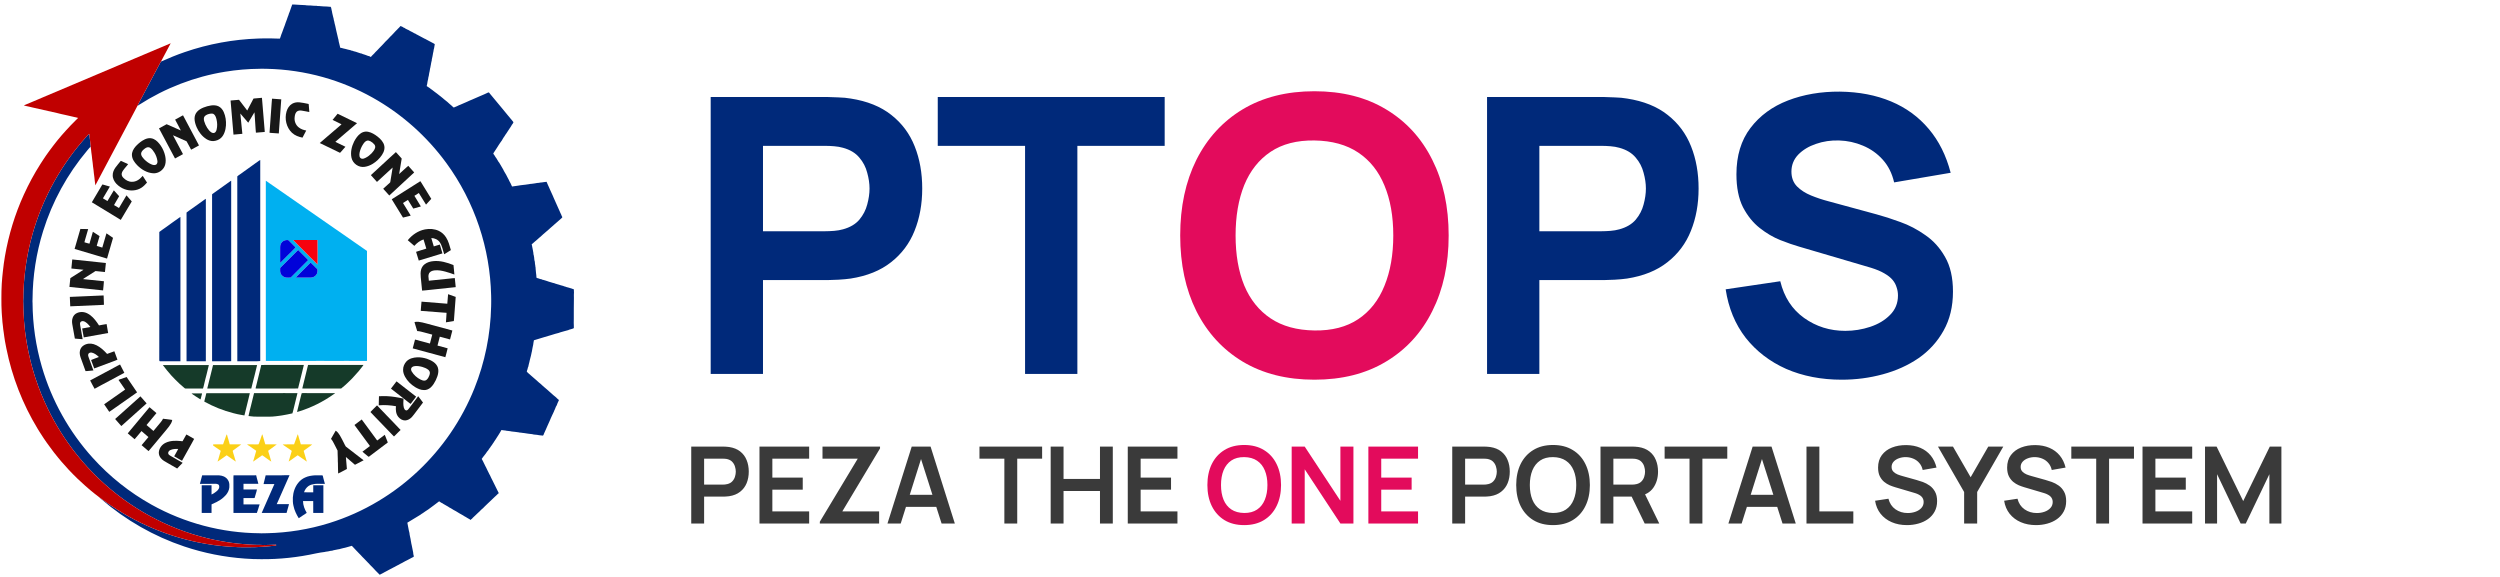 <svg width="234" height="54" viewBox="0 0 234 54" fill="none" xmlns="http://www.w3.org/2000/svg">
<g clip-path="url(#clip0_384_3365)">
<g clip-path="url(#clip1_384_3365)">
<path d="M27.346 0.424C27.455 0.41 27.565 0.433 27.675 0.433C27.977 0.444 28.279 0.479 28.582 0.481C28.607 0.485 28.631 0.497 28.658 0.497C28.792 0.498 28.925 0.522 29.06 0.513C29.252 0.538 29.446 0.544 29.639 0.545C29.692 0.556 29.744 0.575 29.799 0.566C29.823 0.567 29.856 0.546 29.871 0.576C29.884 0.568 29.896 0.56 29.91 0.552C29.927 0.588 29.968 0.575 30 0.577C30.089 0.572 30.175 0.603 30.265 0.598C30.472 0.589 30.677 0.625 30.884 0.636C30.902 0.635 30.92 0.633 30.939 0.63C31.028 0.716 31.005 0.858 31.045 0.968C31.077 1.044 31.076 1.127 31.093 1.207C31.112 1.312 31.151 1.412 31.167 1.518C31.179 1.598 31.207 1.674 31.227 1.751C31.236 1.838 31.253 1.923 31.283 2.005C31.311 2.142 31.334 2.281 31.378 2.413C31.449 2.734 31.51 3.056 31.594 3.374C31.624 3.452 31.62 3.539 31.651 3.617C31.674 3.685 31.692 3.756 31.695 3.829C31.7 3.905 31.732 3.975 31.747 4.05C31.776 4.19 31.812 4.328 31.846 4.467C31.95 4.488 32.055 4.504 32.156 4.54C32.219 4.562 32.287 4.561 32.35 4.584C32.495 4.632 32.646 4.66 32.795 4.694C32.855 4.731 32.922 4.748 32.991 4.752C33.126 4.819 33.281 4.824 33.419 4.885C33.57 4.927 33.712 4.999 33.869 5.017C33.956 5.083 34.073 5.08 34.17 5.128C34.235 5.164 34.313 5.165 34.376 5.206C34.438 5.233 34.503 5.254 34.571 5.254C34.602 5.307 34.667 5.309 34.718 5.329C34.832 5.168 35.001 5.059 35.119 4.899C35.16 4.841 35.225 4.806 35.269 4.75C35.338 4.665 35.427 4.599 35.494 4.512C35.564 4.426 35.654 4.361 35.724 4.277C35.832 4.151 35.962 4.044 36.062 3.911C36.115 3.864 36.168 3.817 36.214 3.763C36.29 3.678 36.382 3.607 36.451 3.516C36.496 3.448 36.567 3.404 36.622 3.344C36.754 3.201 36.896 3.068 37.021 2.919C37.086 2.856 37.155 2.797 37.213 2.728C37.24 2.697 37.26 2.66 37.298 2.642C37.351 2.577 37.42 2.526 37.469 2.456C37.493 2.42 37.534 2.456 37.563 2.466C37.632 2.504 37.718 2.517 37.77 2.583C37.812 2.6 37.863 2.602 37.898 2.636C37.952 2.695 38.036 2.707 38.1 2.753C38.147 2.792 38.22 2.783 38.256 2.835L38.266 2.817C38.322 2.885 38.411 2.908 38.484 2.952C38.544 2.987 38.613 3.005 38.669 3.048C38.738 3.097 38.815 3.132 38.896 3.159C38.933 3.192 38.975 3.219 39.023 3.236C39.264 3.362 39.501 3.494 39.742 3.62C39.824 3.637 39.881 3.705 39.96 3.73C40.157 3.838 40.356 3.949 40.56 4.049C40.603 4.08 40.663 4.092 40.695 4.138C40.651 4.3 40.66 4.474 40.597 4.631C40.582 4.751 40.564 4.871 40.531 4.987C40.527 5.103 40.482 5.211 40.471 5.326C40.44 5.41 40.44 5.5 40.416 5.585C40.409 5.616 40.396 5.651 40.415 5.682C40.398 5.729 40.373 5.774 40.371 5.825C40.363 5.91 40.329 5.991 40.327 6.077C40.326 6.142 40.284 6.2 40.291 6.265C40.294 6.306 40.267 6.341 40.262 6.381C40.247 6.491 40.227 6.6 40.206 6.709C40.173 6.782 40.18 6.864 40.158 6.94C40.133 7.024 40.149 7.117 40.104 7.193C40.079 7.33 40.069 7.469 40.025 7.601C40.02 7.689 39.988 7.772 39.984 7.859C39.983 7.928 39.94 7.987 39.937 8.056C40.061 8.127 40.17 8.22 40.292 8.291C40.293 8.297 40.295 8.31 40.295 8.317C40.354 8.338 40.399 8.384 40.452 8.416C40.537 8.486 40.631 8.544 40.713 8.618C40.847 8.708 40.971 8.812 41.097 8.912C41.201 8.982 41.291 9.069 41.39 9.144C41.448 9.179 41.489 9.232 41.541 9.274C41.658 9.356 41.762 9.455 41.876 9.542C41.999 9.669 42.141 9.774 42.272 9.891C42.344 9.941 42.393 10.031 42.476 10.064C42.576 10.035 42.664 9.975 42.764 9.944C42.864 9.913 42.946 9.839 43.049 9.817C43.212 9.753 43.369 9.672 43.531 9.607C43.595 9.589 43.651 9.552 43.714 9.528C43.8 9.477 43.898 9.454 43.985 9.404C44.113 9.365 44.228 9.294 44.353 9.248C44.68 9.117 44.993 8.957 45.321 8.83C45.446 8.77 45.575 8.719 45.698 8.656C45.773 8.629 45.813 8.711 45.851 8.761C46.244 9.227 46.624 9.703 47.019 10.168C47.179 10.376 47.359 10.568 47.52 10.777C47.68 10.966 47.832 11.162 47.994 11.349C48.018 11.384 48.053 11.417 48.057 11.461C48.028 11.513 47.995 11.562 47.969 11.616C47.907 11.66 47.89 11.737 47.849 11.797C47.677 12.044 47.514 12.298 47.353 12.552C47.278 12.624 47.255 12.732 47.181 12.803C47.115 12.918 47.031 13.02 46.977 13.142C46.87 13.272 46.788 13.422 46.688 13.558C46.61 13.715 46.49 13.846 46.406 14C46.365 14.095 46.281 14.16 46.238 14.254C46.218 14.297 46.18 14.333 46.17 14.38C46.196 14.441 46.249 14.484 46.283 14.54C46.315 14.59 46.339 14.644 46.373 14.693C46.486 14.822 46.553 14.983 46.647 15.125C46.713 15.182 46.743 15.268 46.793 15.339C46.896 15.518 47.003 15.694 47.106 15.874C47.175 16.049 47.293 16.197 47.379 16.363C47.419 16.472 47.494 16.563 47.537 16.671C47.568 16.758 47.638 16.825 47.659 16.917C47.717 17.004 47.749 17.104 47.807 17.192C47.84 17.283 47.89 17.366 47.926 17.457C48.07 17.434 48.215 17.416 48.36 17.396C48.472 17.368 48.59 17.375 48.703 17.342C48.866 17.332 49.026 17.293 49.19 17.286C49.273 17.285 49.35 17.247 49.433 17.251C49.542 17.248 49.646 17.198 49.756 17.206C49.935 17.175 50.119 17.169 50.296 17.123C50.39 17.119 50.486 17.12 50.576 17.086C50.675 17.08 50.776 17.075 50.874 17.051C50.969 17.037 51.064 17.034 51.159 17.017C51.204 17.115 51.244 17.214 51.287 17.313C51.363 17.446 51.403 17.596 51.474 17.733C51.564 17.934 51.65 18.137 51.748 18.335C51.776 18.447 51.851 18.54 51.884 18.651C51.92 18.759 51.989 18.852 52.022 18.962C52.151 19.232 52.263 19.51 52.389 19.781C52.439 19.879 52.467 19.987 52.526 20.08C52.553 20.163 52.587 20.244 52.633 20.319C52.626 20.395 52.539 20.422 52.499 20.478C52.285 20.666 52.068 20.851 51.855 21.04C51.76 21.113 51.685 21.207 51.587 21.276C51.508 21.329 51.453 21.409 51.377 21.466C51.243 21.573 51.119 21.693 50.987 21.802C50.902 21.886 50.8 21.949 50.72 22.039C50.641 22.122 50.549 22.193 50.459 22.264C50.41 22.3 50.377 22.355 50.325 22.388C50.13 22.541 49.954 22.716 49.763 22.874C49.82 23.022 49.815 23.186 49.863 23.336C49.876 23.48 49.93 23.619 49.929 23.765C49.924 23.831 49.975 23.885 49.971 23.95C49.966 23.996 49.99 24.038 49.993 24.082C50.011 24.219 50.007 24.361 50.058 24.491C50.063 24.625 50.082 24.759 50.107 24.891C50.1 24.942 50.115 24.991 50.14 25.036C50.132 25.038 50.116 25.042 50.108 25.044C50.154 25.062 50.122 25.119 50.134 25.156C50.154 25.285 50.157 25.415 50.171 25.544C50.174 25.632 50.202 25.716 50.202 25.805C50.21 25.874 50.199 25.948 50.229 26.014C50.322 26.042 50.421 26.05 50.507 26.098C50.579 26.142 50.677 26.107 50.738 26.171C50.787 26.201 50.85 26.183 50.9 26.211C50.952 26.242 51.014 26.234 51.067 26.262C51.164 26.302 51.269 26.319 51.366 26.363C51.541 26.398 51.704 26.482 51.883 26.507C51.969 26.56 52.074 26.563 52.166 26.604C52.275 26.616 52.369 26.678 52.476 26.698C52.559 26.724 52.644 26.745 52.729 26.766C52.802 26.82 52.902 26.806 52.979 26.856C53.148 26.897 53.313 26.959 53.481 26.998C53.547 27.034 53.622 27.046 53.693 27.069C53.725 27.105 53.726 27.157 53.715 27.203C53.731 27.317 53.723 27.432 53.715 27.547C53.728 27.657 53.701 27.768 53.718 27.878C53.696 28.537 53.718 29.197 53.707 29.856C53.708 29.977 53.713 30.098 53.702 30.219C53.715 30.381 53.707 30.544 53.713 30.706C53.652 30.763 53.563 30.766 53.489 30.798C53.391 30.838 53.279 30.84 53.189 30.9C52.951 30.948 52.723 31.041 52.486 31.094C52.426 31.104 52.374 31.136 52.317 31.155C52.085 31.203 51.861 31.283 51.634 31.35C51.399 31.424 51.161 31.486 50.926 31.56C50.773 31.616 50.615 31.651 50.461 31.701C50.305 31.759 50.141 31.79 49.985 31.846C49.964 31.864 49.966 31.895 49.961 31.921C49.949 32.042 49.906 32.159 49.904 32.281C49.892 32.345 49.869 32.406 49.862 32.471C49.848 32.615 49.794 32.753 49.784 32.898C49.779 32.981 49.73 33.052 49.731 33.135C49.724 33.256 49.665 33.364 49.647 33.483C49.635 33.566 49.607 33.645 49.585 33.726C49.575 33.846 49.524 33.956 49.502 34.073C49.487 34.158 49.458 34.241 49.446 34.327C49.381 34.42 49.4 34.542 49.343 34.639C49.327 34.684 49.322 34.734 49.306 34.78C49.352 34.858 49.432 34.903 49.492 34.968C49.621 35.095 49.771 35.196 49.9 35.323C50.084 35.489 50.28 35.641 50.458 35.815C50.68 35.979 50.861 36.192 51.083 36.356C51.241 36.499 51.4 36.641 51.563 36.779C51.643 36.831 51.697 36.913 51.774 36.97C51.866 37.038 51.948 37.12 52.04 37.188C52.12 37.28 52.215 37.357 52.309 37.434C52.318 37.464 52.303 37.492 52.287 37.517C52.237 37.591 52.223 37.681 52.177 37.757C52.135 37.822 52.144 37.91 52.091 37.969C51.995 38.097 51.979 38.263 51.894 38.396C51.875 38.477 51.83 38.546 51.798 38.622C51.707 38.791 51.643 38.974 51.555 39.145C51.499 39.245 51.48 39.361 51.421 39.46C51.33 39.693 51.203 39.909 51.117 40.143C51.042 40.281 51.001 40.435 50.924 40.572C50.892 40.639 50.883 40.73 50.817 40.773C50.722 40.77 50.629 40.747 50.534 40.744C50.448 40.747 50.368 40.709 50.282 40.703C50.175 40.687 50.068 40.674 49.96 40.672C49.856 40.642 49.749 40.622 49.641 40.617C49.539 40.618 49.441 40.582 49.339 40.578C49.251 40.578 49.169 40.539 49.081 40.538C48.97 40.534 48.863 40.507 48.753 40.496C48.683 40.494 48.613 40.491 48.547 40.468C48.407 40.434 48.261 40.441 48.12 40.411C48.047 40.393 47.971 40.409 47.898 40.388C47.807 40.361 47.712 40.358 47.62 40.343C47.537 40.35 47.461 40.309 47.379 40.315C47.293 40.278 47.199 40.3 47.112 40.274C47.052 40.259 46.992 40.254 46.931 40.251C46.893 40.339 46.832 40.413 46.79 40.499C46.734 40.573 46.699 40.66 46.644 40.736C46.587 40.809 46.547 40.894 46.492 40.969C46.428 41.054 46.392 41.158 46.319 41.236C46.263 41.294 46.244 41.375 46.191 41.435C46.139 41.51 46.081 41.581 46.04 41.663C45.983 41.722 45.936 41.789 45.897 41.862C45.821 41.956 45.75 42.055 45.689 42.16C45.564 42.28 45.493 42.444 45.376 42.57C45.283 42.702 45.167 42.816 45.087 42.955C45.149 43.028 45.166 43.126 45.223 43.202C45.256 43.303 45.324 43.387 45.362 43.487C45.412 43.574 45.437 43.672 45.498 43.753C45.573 43.935 45.671 44.104 45.755 44.282C45.774 44.349 45.818 44.405 45.853 44.466C45.925 44.648 46.025 44.819 46.11 44.996C46.288 45.374 46.486 45.741 46.665 46.118C46.673 46.133 46.683 46.148 46.693 46.163C46.628 46.183 46.595 46.245 46.544 46.284C46.463 46.352 46.4 46.438 46.314 46.5C46.156 46.65 46 46.803 45.841 46.952C45.733 47.066 45.607 47.161 45.5 47.276C45.408 47.378 45.296 47.46 45.209 47.567C45.127 47.625 45.06 47.7 44.985 47.766C44.928 47.817 44.889 47.887 44.823 47.927C44.721 47.998 44.654 48.108 44.553 48.181C44.486 48.234 44.438 48.308 44.367 48.357C44.298 48.422 44.226 48.484 44.169 48.561C44.116 48.587 44.073 48.628 44.037 48.673C43.989 48.596 43.893 48.584 43.826 48.529C43.743 48.494 43.677 48.432 43.597 48.391C43.513 48.342 43.421 48.305 43.347 48.242C43.112 48.131 42.901 47.978 42.675 47.849C42.533 47.77 42.383 47.701 42.251 47.603C42.172 47.575 42.114 47.508 42.032 47.485C41.99 47.437 41.928 47.417 41.877 47.383C41.75 47.306 41.622 47.231 41.492 47.162C41.457 47.151 41.435 47.125 41.41 47.102C41.293 47.07 41.205 46.982 41.102 46.923C40.936 47.041 40.781 47.173 40.615 47.292C40.445 47.431 40.256 47.546 40.085 47.684C39.984 47.734 39.905 47.819 39.804 47.868C39.722 47.909 39.664 47.985 39.581 48.025C39.494 48.068 39.419 48.131 39.34 48.187C38.939 48.431 38.54 48.678 38.137 48.917L38.129 48.934C38.173 49.169 38.225 49.402 38.264 49.638C38.277 49.723 38.309 49.803 38.325 49.887C38.336 50.089 38.4 50.281 38.434 50.478C38.435 50.551 38.46 50.62 38.469 50.692C38.493 50.812 38.504 50.937 38.541 51.055C38.578 51.273 38.623 51.49 38.671 51.706C38.669 51.818 38.7 51.927 38.727 52.035C38.739 52.077 38.727 52.127 38.681 52.139C38.585 52.168 38.509 52.238 38.417 52.275C38.343 52.306 38.277 52.353 38.204 52.387C38.114 52.42 38.042 52.488 37.95 52.515C37.847 52.582 37.731 52.624 37.63 52.694C37.572 52.733 37.499 52.743 37.443 52.787C37.369 52.839 37.287 52.875 37.207 52.914C37.122 52.977 37.017 52.996 36.934 53.063C36.84 53.096 36.761 53.158 36.671 53.2C36.568 53.242 36.479 53.308 36.377 53.35C36.3 53.406 36.209 53.434 36.13 53.485C36.035 53.547 35.925 53.58 35.833 53.647C35.73 53.685 35.643 53.757 35.541 53.797C35.404 53.672 35.285 53.527 35.147 53.403C35.056 53.28 34.932 53.189 34.838 53.071C34.751 53.002 34.687 52.912 34.606 52.838C34.573 52.778 34.515 52.741 34.47 52.692C34.322 52.545 34.183 52.39 34.036 52.241C33.978 52.171 33.898 52.124 33.848 52.048C33.799 51.97 33.715 51.925 33.661 51.852C33.599 51.774 33.513 51.718 33.454 51.637C33.401 51.561 33.314 51.52 33.265 51.44C33.158 51.319 33.037 51.212 32.933 51.088C32.747 51.159 32.547 51.181 32.361 51.25C32.295 51.284 32.218 51.272 32.149 51.298C32.019 51.341 31.882 51.355 31.753 51.402C31.686 51.418 31.615 51.416 31.548 51.438C31.404 51.481 31.248 51.48 31.108 51.54C31.046 51.567 30.976 51.541 30.913 51.565C30.817 51.579 30.726 51.621 30.629 51.623C30.55 51.63 30.471 51.64 30.395 51.663C30.125 51.706 29.853 51.731 29.587 51.796C27.891 52.168 26.155 52.358 24.42 52.339C23.923 52.344 23.426 52.318 22.93 52.284C21 52.149 19.086 51.768 17.249 51.152C14.411 50.202 11.76 48.687 9.486 46.722C9.42 46.66 9.341 46.611 9.284 46.54C9.494 46.676 9.685 46.839 9.892 46.979C12.67 48.964 15.887 50.32 19.24 50.896C20.245 51.073 21.262 51.175 22.28 51.214C22.58 51.234 22.88 51.221 23.18 51.225C23.648 51.231 24.115 51.212 24.581 51.178C25.004 51.155 25.425 51.112 25.846 51.062C25.845 51.034 25.845 51.007 25.844 50.981C25.484 51.012 25.121 50.99 24.761 51.016C24.634 51.023 24.507 51.004 24.38 51.002C23.658 51.008 22.937 50.95 22.219 50.879C21.282 50.768 20.349 50.611 19.431 50.387C17.552 49.931 15.73 49.229 14.029 48.299C12.271 47.341 10.641 46.142 9.193 44.751C8.989 44.539 8.765 44.347 8.571 44.124C8.039 43.581 7.541 43.003 7.07 42.405C6.071 41.136 5.207 39.758 4.497 38.303C3.556 36.38 2.89 34.319 2.523 32.205C2.446 31.796 2.398 31.383 2.339 30.972C2.275 30.379 2.22 29.784 2.2 29.188C2.2 29.019 2.177 28.85 2.185 28.681C2.195 28.472 2.157 28.263 2.175 28.054C2.189 27.926 2.185 27.797 2.185 27.668C2.179 27.513 2.202 27.358 2.201 27.202C2.344 23.628 3.339 20.091 5.084 16.979C5.941 15.439 6.982 14.006 8.165 12.706C8.224 12.644 8.277 12.571 8.355 12.53C8.407 12.998 8.472 13.465 8.515 13.934C8.499 13.865 8.493 13.795 8.48 13.726C8.365 13.842 8.261 13.969 8.157 14.095C6.306 16.294 4.894 18.87 4.037 21.626C3.393 23.688 3.059 25.849 3.046 28.012C3.036 28.127 3.037 28.243 3.047 28.358C3.058 30.378 3.355 32.396 3.919 34.334C4.835 37.489 6.478 40.423 8.673 42.847C10.258 44.605 12.132 46.095 14.193 47.242C17.269 48.957 20.77 49.885 24.281 49.911C24.527 49.934 24.773 49.9 25.02 49.908C26.979 49.863 28.932 49.546 30.805 48.964C32.419 48.462 33.975 47.769 35.426 46.895C38.082 45.307 40.391 43.13 42.151 40.564C43.052 39.248 43.813 37.833 44.406 36.348C45.383 33.917 45.913 31.304 45.97 28.681C45.971 28.58 45.966 28.479 45.975 28.378C45.994 28.135 45.962 27.892 45.97 27.648C45.919 25.459 45.543 23.277 44.847 21.203C44.139 19.079 43.1 17.07 41.784 15.268C39.952 12.755 37.58 10.648 34.879 9.137C33.413 8.316 31.851 7.671 30.236 7.218C28.525 6.741 26.754 6.478 24.98 6.441C24.76 6.452 24.54 6.416 24.321 6.439C23.231 6.444 22.142 6.539 21.066 6.715C18.215 7.177 15.461 8.24 13.024 9.808C12.967 9.843 12.909 9.878 12.857 9.922C12.975 9.663 13.124 9.419 13.251 9.165C13.642 8.422 14.045 7.685 14.431 6.939C14.583 6.666 14.724 6.386 14.874 6.111C14.947 5.977 15.01 5.836 15.095 5.708C15.091 5.722 15.082 5.748 15.078 5.762C15.805 5.435 16.542 5.13 17.296 4.874C19.512 4.11 21.841 3.685 24.18 3.606C24.473 3.591 24.767 3.597 25.06 3.596C25.293 3.599 25.527 3.588 25.76 3.606C25.907 3.599 26.053 3.627 26.2 3.612C26.228 3.509 26.285 3.414 26.305 3.308C26.321 3.225 26.369 3.154 26.394 3.075C26.437 2.928 26.507 2.792 26.55 2.645C26.589 2.544 26.622 2.441 26.665 2.342C26.69 2.209 26.762 2.093 26.799 1.964C26.857 1.835 26.885 1.695 26.94 1.565C26.973 1.466 27.027 1.375 27.043 1.272C27.046 1.227 27.081 1.194 27.095 1.152C27.159 0.972 27.223 0.791 27.284 0.609C27.305 0.547 27.336 0.489 27.346 0.424Z" fill="#00297A"/>
<path d="M23.908 15.281C24.066 15.191 24.195 15.055 24.359 14.976C24.361 21.248 24.36 27.52 24.359 33.791C24.245 33.785 24.134 33.824 24.02 33.816C23.417 33.813 22.815 33.819 22.213 33.813C22.207 31.704 22.212 29.595 22.21 27.486C22.211 23.827 22.209 20.168 22.211 16.508C22.286 16.434 22.381 16.373 22.47 16.314C22.946 15.965 23.433 15.631 23.908 15.281Z" fill="#00297A"/>
<path d="M19.871 18.163C20.451 17.756 21.023 17.339 21.602 16.93C21.612 16.928 21.63 16.924 21.639 16.921C21.64 22.551 21.64 28.181 21.639 33.811C21.044 33.82 20.447 33.815 19.851 33.814C19.848 28.626 19.852 23.438 19.85 18.25C19.853 18.221 19.842 18.18 19.871 18.163Z" fill="#00297A"/>
<path d="M19.146 18.682C19.185 18.655 19.225 18.631 19.267 18.609C19.274 19.644 19.268 20.679 19.27 21.713C19.27 23.955 19.27 26.197 19.27 28.438C19.268 30.23 19.273 32.022 19.267 33.813C18.665 33.818 18.062 33.816 17.46 33.814C17.46 29.174 17.46 24.533 17.46 19.893C17.524 19.841 17.589 19.791 17.658 19.745C17.763 19.679 17.854 19.593 17.962 19.53C18.353 19.243 18.753 18.968 19.146 18.682Z" fill="#00297A"/>
<path d="M16.789 20.365C16.818 20.341 16.851 20.322 16.887 20.309C16.894 21.297 16.888 22.285 16.89 23.273C16.889 26.787 16.892 30.3 16.889 33.814C16.245 33.817 15.602 33.815 14.959 33.816C14.94 33.791 14.92 33.769 14.907 33.742C14.914 32.65 14.908 31.556 14.91 30.464C14.911 27.547 14.909 24.629 14.911 21.712C14.996 21.648 15.083 21.584 15.169 21.521C15.27 21.463 15.353 21.379 15.454 21.321C15.677 21.156 15.908 20.999 16.13 20.833C16.213 20.784 16.289 20.724 16.364 20.666C16.424 20.624 16.49 20.591 16.544 20.543C16.62 20.476 16.711 20.43 16.789 20.365Z" fill="#00297A"/>
<path d="M21.859 44.488C22.473 44.492 23.086 44.489 23.7 44.49C23.792 44.489 23.885 44.495 23.977 44.482C24.009 44.657 24.065 44.826 24.109 44.998C24.125 45.094 24.17 45.183 24.18 45.281C23.717 45.28 23.254 45.279 22.791 45.281C22.789 45.46 22.789 45.638 22.792 45.817C23.211 45.817 23.631 45.816 24.051 45.817C24.033 45.968 23.971 46.109 23.934 46.256C23.907 46.367 23.863 46.472 23.84 46.584C23.839 46.618 23.802 46.616 23.778 46.617C23.449 46.617 23.12 46.615 22.791 46.618C22.789 46.817 22.789 47.016 22.792 47.214C23.295 47.214 23.798 47.214 24.301 47.214C24.264 47.348 24.208 47.476 24.176 47.612C24.124 47.742 24.098 47.883 24.042 48.012C23.312 48.015 22.582 48.016 21.853 48.012C21.847 46.976 21.852 45.941 21.85 44.905C21.855 44.766 21.839 44.626 21.859 44.488Z" fill="#00297A"/>
<path d="M24.866 44.488C25.351 44.492 25.835 44.489 26.32 44.49C26.58 44.471 26.841 44.483 27.101 44.48C26.778 45.201 26.461 45.926 26.142 46.65C26.057 46.826 25.99 47.011 25.901 47.185C26.284 47.184 26.668 47.182 27.051 47.186C27.031 47.318 26.971 47.438 26.946 47.57C26.903 47.717 26.856 47.863 26.822 48.013C26.047 48.014 25.271 48.017 24.495 48.011C24.884 47.109 25.295 46.214 25.683 45.31C25.346 45.31 25.009 45.312 24.672 45.309C24.681 45.194 24.73 45.087 24.75 44.974C24.78 44.81 24.836 44.653 24.866 44.488Z" fill="#00297A"/>
<path d="M18.922 44.494C19.381 44.484 19.841 44.493 20.3 44.49C20.589 44.482 20.899 44.523 21.134 44.709C21.267 44.8 21.356 44.944 21.418 45.091C21.477 45.258 21.476 45.438 21.467 45.613C21.445 45.877 21.321 46.12 21.156 46.32C20.996 46.491 20.828 46.656 20.63 46.781C20.388 46.938 20.131 47.072 19.864 47.178C19.839 47.192 19.795 47.196 19.801 47.235C19.798 47.494 19.801 47.754 19.8 48.013C19.493 48.015 19.187 48.015 18.88 48.013C18.88 47.15 18.88 46.286 18.88 45.423C19.187 45.421 19.493 45.421 19.8 45.423C19.8 45.711 19.8 45.998 19.8 46.286C19.903 46.238 20.005 46.186 20.096 46.117C20.244 46.022 20.386 45.906 20.473 45.749C20.528 45.655 20.535 45.536 20.502 45.433C20.484 45.371 20.427 45.335 20.37 45.317C20.298 45.283 20.217 45.285 20.14 45.28C19.664 45.3 19.187 45.286 18.711 45.29C18.783 45.025 18.851 44.759 18.922 44.494Z" fill="#00297A"/>
<path d="M28.554 44.696C28.843 44.556 29.165 44.513 29.48 44.49C29.713 44.492 29.947 44.487 30.18 44.492C30.239 44.56 30.235 44.66 30.262 44.743C30.316 44.924 30.361 45.108 30.41 45.29C30.267 45.288 30.122 45.294 29.979 45.287C29.826 45.267 29.672 45.292 29.52 45.291C29.298 45.322 29.067 45.358 28.878 45.49C28.677 45.631 28.531 45.845 28.456 46.079C28.744 46.081 29.032 46.079 29.32 46.08C29.32 45.861 29.32 45.642 29.32 45.423C29.636 45.421 29.952 45.421 30.268 45.423C30.271 46.286 30.271 47.15 30.268 48.013C29.953 48.013 29.636 48.019 29.32 48.01C29.317 47.639 29.324 47.269 29.317 46.898C28.999 46.901 28.68 46.901 28.362 46.898C28.362 47.292 28.515 47.669 28.709 48.004C28.463 48.176 28.212 48.339 27.962 48.504C27.863 48.327 27.748 48.158 27.674 47.969C27.582 47.768 27.512 47.557 27.469 47.341C27.403 47.089 27.407 46.826 27.411 46.567C27.441 46.071 27.602 45.573 27.919 45.189C28.088 44.976 28.307 44.805 28.554 44.696Z" fill="#00297A"/>
<path d="M12.51 5.516C13.667 5.029 14.819 4.532 15.978 4.05C15.786 4.398 15.611 4.756 15.417 5.102C15.308 5.303 15.209 5.51 15.095 5.708C15.01 5.836 14.947 5.977 14.874 6.111C14.724 6.386 14.583 6.666 14.431 6.939C14.045 7.685 13.642 8.422 13.251 9.165C13.124 9.419 12.975 9.663 12.857 9.922C12.732 10.177 12.591 10.423 12.461 10.675C11.284 12.899 10.103 15.121 8.926 17.346C8.878 17.09 8.867 16.828 8.832 16.57C8.794 16.351 8.779 16.13 8.754 15.909C8.713 15.686 8.699 15.458 8.673 15.233C8.631 15.009 8.62 14.781 8.591 14.556C8.552 14.351 8.542 14.141 8.515 13.934C8.472 13.465 8.407 12.998 8.355 12.53C8.277 12.571 8.224 12.644 8.165 12.706C6.982 14.006 5.941 15.439 5.084 16.979C3.339 20.091 2.344 23.628 2.201 27.202C2.202 27.358 2.179 27.513 2.185 27.668C2.185 27.797 2.189 27.926 2.175 28.054C2.157 28.263 2.195 28.472 2.185 28.681C2.177 28.85 2.2 29.019 2.2 29.188C2.22 29.784 2.275 30.379 2.339 30.972C2.398 31.383 2.446 31.796 2.523 32.205C2.89 34.319 3.556 36.38 4.497 38.303C5.207 39.758 6.071 41.136 7.07 42.405C7.541 43.003 8.039 43.581 8.571 44.124C8.765 44.347 8.989 44.539 9.193 44.751C10.641 46.142 12.271 47.341 14.029 48.299C15.73 49.229 17.552 49.931 19.431 50.387C20.349 50.611 21.282 50.768 22.219 50.879C22.937 50.95 23.658 51.008 24.38 51.002C24.507 51.004 24.634 51.023 24.761 51.016C25.121 50.99 25.484 51.012 25.844 50.981C25.845 51.007 25.845 51.034 25.846 51.062C25.425 51.112 25.004 51.155 24.581 51.178C24.115 51.212 23.648 51.231 23.18 51.225C22.88 51.221 22.58 51.234 22.28 51.214C21.262 51.175 20.245 51.073 19.24 50.896C15.887 50.32 12.67 48.964 9.892 46.979C9.685 46.839 9.494 46.676 9.284 46.54C9.019 46.346 8.767 46.134 8.511 45.928C8.335 45.767 8.144 45.624 7.971 45.461C7.734 45.248 7.501 45.032 7.268 44.816C7.135 44.674 6.987 44.547 6.853 44.406C6.714 44.269 6.589 44.12 6.448 43.986C6.208 43.722 5.972 43.455 5.735 43.189C5.632 43.07 5.538 42.943 5.433 42.826C5.288 42.66 5.163 42.48 5.021 42.312C4.593 41.753 4.182 41.18 3.807 40.583C3.698 40.433 3.614 40.267 3.512 40.113C2.117 37.811 1.124 35.261 0.596 32.615C0.568 32.515 0.553 32.412 0.537 32.31C0.521 32.186 0.483 32.065 0.467 31.941C0.433 31.671 0.373 31.405 0.35 31.133C0.31 30.925 0.294 30.713 0.271 30.503C0.23 30.262 0.221 30.018 0.201 29.776C0.194 29.592 0.163 29.412 0.16 29.228C0.137 28.796 0.127 28.364 0.131 27.932C0.126 27.473 0.142 27.015 0.165 26.558C0.204 26.159 0.214 25.757 0.273 25.361C0.316 24.891 0.393 24.426 0.467 23.961C0.81 21.977 1.402 20.037 2.237 18.208C2.684 17.227 3.195 16.275 3.774 15.367C3.945 15.085 4.138 14.818 4.318 14.541C4.529 14.249 4.736 13.955 4.958 13.671C5.1 13.472 5.265 13.291 5.41 13.094C5.662 12.803 5.901 12.5 6.167 12.221C6.458 11.895 6.763 11.583 7.072 11.275C7.146 11.189 7.241 11.126 7.313 11.038C7.193 10.998 7.069 10.976 6.946 10.951C6.754 10.896 6.556 10.87 6.363 10.816C6.162 10.777 5.966 10.718 5.764 10.683C5.631 10.638 5.488 10.63 5.356 10.582C4.623 10.425 3.895 10.249 3.164 10.088C3.024 10.044 2.876 10.034 2.737 9.987C2.568 9.962 2.406 9.907 2.239 9.876C2.279 9.833 2.341 9.823 2.392 9.797C2.763 9.647 3.127 9.483 3.497 9.332C3.653 9.256 3.818 9.204 3.974 9.128C6.82 7.924 9.664 6.719 12.51 5.516Z" fill="#C00000"/>
<path d="M34.685 5.029C34.695 5.04 34.695 5.04 34.685 5.029V5.029Z" fill="#00B0F0"/>
<path d="M16.465 11.774C16.476 11.784 16.476 11.784 16.465 11.774V11.774Z" fill="#00B0F0"/>
<path d="M24.88 16.913C27.039 18.414 29.2 19.911 31.359 21.412C31.706 21.646 32.045 21.893 32.392 22.126C32.692 22.343 33.003 22.546 33.304 22.762C33.654 23.003 34.001 23.246 34.35 23.487C34.354 26.917 34.348 30.348 34.353 33.778C34.182 33.792 34.011 33.782 33.84 33.785C33.52 33.786 33.2 33.785 32.88 33.786C32.574 33.771 32.266 33.771 31.96 33.786C31.473 33.785 30.986 33.786 30.5 33.785C30.293 33.769 30.086 33.779 29.88 33.776C29.414 33.794 28.947 33.782 28.48 33.785C28.08 33.789 27.68 33.76 27.28 33.785C26.481 33.783 25.682 33.79 24.884 33.782C24.875 32.716 24.882 31.651 24.88 30.585C24.88 26.028 24.879 21.471 24.88 16.913ZM26.671 22.494C26.497 22.542 26.349 22.675 26.274 22.841C26.228 22.945 26.217 23.059 26.221 23.172C26.223 23.652 26.218 24.132 26.223 24.612C26.609 24.234 26.986 23.846 27.371 23.467C27.469 23.362 27.58 23.269 27.668 23.156C27.463 22.947 27.257 22.74 27.05 22.534C27.022 22.51 27 22.469 26.959 22.471C26.863 22.466 26.764 22.464 26.671 22.494ZM27.436 22.465C27.683 22.721 27.937 22.971 28.188 23.224C28.701 23.734 29.204 24.254 29.722 24.758C29.725 23.993 29.731 23.229 29.715 22.465C28.956 22.463 28.196 22.463 27.436 22.465ZM27.903 23.397C27.615 23.673 27.34 23.961 27.058 24.243C26.792 24.514 26.519 24.778 26.253 25.047C26.233 25.066 26.218 25.088 26.222 25.116C26.222 25.276 26.203 25.444 26.268 25.595C26.363 25.831 26.609 25.989 26.859 25.986C26.977 25.983 27.096 25.997 27.212 25.979C27.759 25.437 28.3 24.889 28.845 24.344C28.813 24.301 28.776 24.263 28.738 24.227C28.461 23.95 28.184 23.671 27.903 23.397ZM28.468 25.185C28.205 25.453 27.931 25.71 27.676 25.984C28.137 25.989 28.599 25.985 29.06 25.986C29.301 25.995 29.548 25.86 29.655 25.637C29.723 25.506 29.733 25.35 29.711 25.206C29.659 25.144 29.597 25.092 29.541 25.035C29.383 24.884 29.235 24.723 29.077 24.573C28.872 24.774 28.672 24.982 28.468 25.185Z" fill="#00B0F0"/>
<path d="M45.765 47.3C45.775 47.311 45.775 47.311 45.765 47.3V47.3Z" fill="#00B0F0"/>
<path d="M23.728 9.224C23.991 9.2 24.255 9.181 24.518 9.154C24.602 10.201 24.693 11.248 24.779 12.294C24.778 12.309 24.777 12.337 24.776 12.351C24.502 12.369 24.228 12.399 23.954 12.419C23.925 12.204 23.924 11.986 23.904 11.77C23.888 11.519 23.871 11.268 23.855 11.017C23.839 10.849 23.84 10.678 23.815 10.511C23.623 10.837 23.432 11.163 23.236 11.486C22.983 11.205 22.747 10.907 22.494 10.626C22.554 11.259 22.626 11.891 22.685 12.525C22.409 12.557 22.131 12.574 21.854 12.601C21.755 11.537 21.675 10.472 21.581 9.409C21.845 9.386 22.108 9.362 22.372 9.341C22.625 9.678 22.879 10.014 23.14 10.345C23.341 9.974 23.528 9.595 23.728 9.224Z" fill="#181818"/>
<path d="M25.462 9.235C25.75 9.255 26.038 9.277 26.326 9.299C26.251 10.363 26.168 11.427 26.096 12.491C25.864 12.482 25.634 12.457 25.402 12.443C25.344 12.436 25.284 12.442 25.228 12.421C25.293 11.471 25.366 10.521 25.433 9.571C25.444 9.459 25.445 9.346 25.462 9.235Z" fill="#181818"/>
<path d="M27.348 9.71C27.556 9.591 27.805 9.552 28.041 9.581C28.301 9.601 28.555 9.668 28.811 9.715C28.843 9.724 28.895 9.721 28.896 9.768C28.913 10.008 28.933 10.247 28.953 10.486C28.707 10.449 28.467 10.38 28.221 10.351C28.056 10.327 27.866 10.35 27.747 10.479C27.63 10.617 27.595 10.803 27.578 10.979C27.532 11.338 27.684 11.721 27.976 11.935C28.174 12.091 28.419 12.171 28.663 12.218C28.551 12.441 28.431 12.662 28.314 12.883C27.958 12.812 27.6 12.683 27.329 12.429C26.803 11.932 26.616 11.125 26.822 10.433C26.905 10.14 27.081 9.862 27.348 9.71Z" fill="#181818"/>
<path d="M19.766 9.869C19.997 9.839 20.241 9.849 20.455 9.951C20.679 10.058 20.843 10.264 20.942 10.489C21.115 10.881 21.177 11.319 21.149 11.745C21.131 11.96 21.096 12.175 21.02 12.376C20.949 12.575 20.843 12.767 20.687 12.91C20.491 13.094 20.224 13.189 19.96 13.206C19.73 13.21 19.504 13.137 19.311 13.013C18.904 12.752 18.598 12.35 18.404 11.906C18.295 11.652 18.212 11.38 18.209 11.1C18.208 10.867 18.288 10.63 18.447 10.459C18.606 10.277 18.821 10.16 19.04 10.067C19.274 9.975 19.516 9.902 19.766 9.869ZM19.686 10.638C19.489 10.677 19.276 10.738 19.144 10.901C19.057 11.027 19.073 11.191 19.108 11.333C19.169 11.555 19.267 11.767 19.39 11.962C19.497 12.119 19.611 12.279 19.773 12.384C19.855 12.438 19.96 12.466 20.057 12.439C20.189 12.389 20.253 12.244 20.279 12.112C20.35 11.81 20.341 11.493 20.27 11.192C20.227 11.016 20.175 10.825 20.032 10.702C19.937 10.621 19.803 10.622 19.686 10.638Z" fill="#181818"/>
<path d="M31.128 11.224C31.285 11.031 31.44 10.836 31.601 10.646C32.208 10.94 32.814 11.235 33.42 11.531C32.742 12.109 32.068 12.693 31.389 13.271C31.512 13.35 31.652 13.399 31.78 13.469C31.965 13.556 32.148 13.648 32.332 13.737C32.203 13.892 32.064 14.039 31.933 14.192C31.895 14.227 31.869 14.28 31.822 14.303C31.189 14.004 30.561 13.692 29.93 13.388C30.146 13.191 30.373 13.007 30.593 12.815C30.994 12.471 31.395 12.128 31.797 11.785C31.851 11.733 31.917 11.692 31.965 11.632C31.685 11.497 31.405 11.365 31.128 11.224Z" fill="#181818"/>
<path d="M17.041 10.837C17.07 10.82 17.1 10.807 17.132 10.796C17.626 11.736 18.129 12.672 18.625 13.612C18.384 13.746 18.143 13.88 17.899 14.007L17.883 14C17.738 13.745 17.613 13.477 17.463 13.225C17.043 13.03 16.616 12.848 16.192 12.66C16.5 13.251 16.817 13.837 17.128 14.426C16.882 14.567 16.63 14.698 16.381 14.834C15.88 13.896 15.384 12.953 14.882 12.015C15.12 11.884 15.359 11.755 15.598 11.626C16.041 11.822 16.483 12.019 16.927 12.214C16.757 11.87 16.569 11.535 16.391 11.196C16.604 11.07 16.826 10.96 17.041 10.837Z" fill="#181818"/>
<path d="M34.206 12.319C34.539 12.299 34.853 12.453 35.127 12.631C35.425 12.835 35.717 13.075 35.886 13.403C35.973 13.577 36.009 13.778 35.975 13.97C35.943 14.166 35.857 14.348 35.748 14.511C35.524 14.846 35.227 15.129 34.884 15.337C34.655 15.475 34.403 15.578 34.138 15.615C33.591 15.712 33.017 15.313 32.9 14.766C32.787 14.253 32.915 13.715 33.142 13.252C33.298 12.959 33.488 12.671 33.764 12.481C33.894 12.389 34.048 12.336 34.206 12.319ZM34.346 13.168C34.186 13.22 34.078 13.361 33.988 13.498C33.837 13.725 33.727 13.98 33.666 14.247C33.637 14.369 33.629 14.497 33.648 14.621C33.669 14.744 33.77 14.86 33.9 14.858C34.016 14.871 34.123 14.816 34.225 14.768C34.435 14.664 34.622 14.515 34.786 14.346C34.916 14.204 35.042 14.049 35.103 13.862C35.142 13.749 35.118 13.619 35.044 13.527C34.941 13.399 34.812 13.293 34.667 13.219C34.57 13.167 34.454 13.134 34.346 13.168Z" fill="#181818"/>
<path d="M13.846 12.947C14.028 12.913 14.22 12.934 14.388 13.014C14.661 13.139 14.864 13.374 15.035 13.616C15.237 13.908 15.382 14.24 15.46 14.588C15.519 14.868 15.537 15.166 15.452 15.444C15.308 15.912 14.831 16.251 14.346 16.22C13.767 16.186 13.237 15.869 12.836 15.459C12.596 15.209 12.371 14.903 12.35 14.543C12.327 14.242 12.479 13.962 12.665 13.739C12.855 13.524 13.071 13.332 13.311 13.177C13.476 13.073 13.653 12.984 13.846 12.947ZM13.747 13.801C13.614 13.848 13.504 13.942 13.398 14.035C13.293 14.143 13.186 14.28 13.21 14.442C13.238 14.631 13.375 14.775 13.497 14.911C13.706 15.119 13.948 15.301 14.224 15.407C14.358 15.453 14.53 15.482 14.648 15.381C14.728 15.294 14.754 15.165 14.732 15.05C14.694 14.784 14.599 14.527 14.461 14.298C14.348 14.123 14.229 13.938 14.046 13.83C13.958 13.774 13.845 13.769 13.747 13.801Z" fill="#181818"/>
<path d="M36.52 14.725C36.699 14.563 36.871 14.393 37.055 14.237C37.222 14.415 37.381 14.601 37.547 14.779C37.571 14.806 37.609 14.835 37.594 14.876C37.514 15.348 37.436 15.82 37.359 16.291C37.649 16.041 37.919 15.764 38.212 15.517C38.395 15.728 38.587 15.929 38.768 16.141C37.993 16.863 37.21 17.575 36.437 18.299C36.242 18.092 36.054 17.88 35.867 17.667C36.076 17.489 36.271 17.294 36.477 17.112C36.5 17.089 36.532 17.068 36.531 17.031C36.603 16.581 36.681 16.132 36.752 15.681C36.257 16.124 35.776 16.583 35.284 17.028C35.102 16.815 34.911 16.61 34.723 16.403C34.722 16.374 34.757 16.359 34.773 16.338C35.355 15.8 35.938 15.263 36.52 14.725Z" fill="#181818"/>
<path d="M11.309 15.053C11.451 15.11 11.587 15.181 11.728 15.242C11.816 15.285 11.909 15.319 11.994 15.369C11.879 15.509 11.763 15.648 11.647 15.786C11.536 15.923 11.419 16.07 11.391 16.25C11.37 16.398 11.441 16.544 11.547 16.643C11.755 16.857 12.037 17.019 12.341 17.017C12.613 17.028 12.878 16.91 13.084 16.735C13.184 16.653 13.265 16.55 13.357 16.459C13.491 16.669 13.627 16.878 13.761 17.089C13.601 17.266 13.438 17.446 13.234 17.574C12.77 17.876 12.166 17.895 11.657 17.706C11.373 17.602 11.116 17.429 10.903 17.214C10.699 16.997 10.547 16.712 10.55 16.407C10.543 16.148 10.653 15.903 10.797 15.695C10.951 15.468 11.143 15.271 11.309 15.053Z" fill="#181818"/>
<path d="M36.667 18.652C37.559 18.086 38.455 17.527 39.345 16.959C39.433 17.078 39.504 17.21 39.583 17.335C39.845 17.761 40.108 18.185 40.368 18.612C40.206 18.794 40.04 18.971 39.876 19.151C39.643 18.794 39.432 18.423 39.201 18.065C39.064 18.154 38.923 18.238 38.788 18.329C38.984 18.664 39.2 18.988 39.392 19.325C39.155 19.39 38.919 19.456 38.683 19.523C38.512 19.255 38.35 18.981 38.18 18.711C38.025 18.805 37.872 18.903 37.72 19.002C37.92 19.331 38.125 19.657 38.325 19.985C38.363 20.052 38.411 20.113 38.44 20.184C38.2 20.243 37.961 20.307 37.721 20.367C37.37 19.795 37.017 19.225 36.667 18.652Z" fill="#181818"/>
<path d="M9.539 17.338C9.56 17.311 9.573 17.252 9.617 17.27C9.839 17.335 10.063 17.394 10.284 17.463C10.106 17.768 9.924 18.071 9.745 18.376C9.709 18.439 9.665 18.498 9.639 18.566C9.78 18.648 9.916 18.736 10.057 18.817C10.258 18.483 10.449 18.144 10.656 17.815C10.785 17.965 10.922 18.109 11.053 18.257C11.085 18.295 11.132 18.323 11.149 18.372C10.998 18.651 10.818 18.913 10.673 19.195C10.829 19.283 10.978 19.385 11.136 19.47C11.368 19.074 11.602 18.678 11.839 18.284C12.009 18.469 12.173 18.66 12.334 18.854C11.987 19.428 11.649 20.007 11.304 20.582C10.559 20.125 9.809 19.676 9.066 19.218C8.909 19.123 8.753 19.027 8.596 18.934C8.903 18.398 9.226 17.871 9.539 17.338Z" fill="#181818"/>
<path d="M7.523 21.43C7.766 21.424 8.008 21.445 8.252 21.442C8.181 21.709 8.098 21.973 8.022 22.238C7.984 22.385 7.929 22.528 7.901 22.677C8.059 22.716 8.212 22.781 8.373 22.808C8.476 22.435 8.59 22.065 8.694 21.693C8.905 21.826 9.111 21.965 9.32 22.101C9.246 22.344 9.178 22.59 9.105 22.833C9.09 22.896 9.062 22.957 9.059 23.023C9.232 23.07 9.402 23.128 9.575 23.174C9.701 22.728 9.831 22.284 9.964 21.84C10.167 21.983 10.373 22.123 10.58 22.262C10.395 22.91 10.2 23.555 10.018 24.204C9.006 23.904 7.995 23.598 6.982 23.3C7.159 22.676 7.346 22.055 7.523 21.43Z" fill="#181818"/>
<path d="M39.784 21.471C40.211 21.389 40.666 21.42 41.064 21.606C41.347 21.738 41.588 21.958 41.754 22.225C41.986 22.583 42.082 23.005 42.203 23.409C41.994 23.537 41.786 23.668 41.58 23.799C41.447 23.43 41.395 23.024 41.173 22.693C40.997 22.427 40.681 22.282 40.37 22.28C40.446 22.541 40.525 22.801 40.602 23.062C40.791 23.003 40.98 22.941 41.171 22.891C41.249 23.167 41.34 23.44 41.412 23.718C40.672 23.939 39.935 24.168 39.196 24.39C39.105 24.119 39.036 23.841 38.944 23.57C39.26 23.458 39.585 23.376 39.903 23.27C39.816 22.983 39.734 22.694 39.643 22.409C39.307 22.524 39.017 22.748 38.781 23.013C38.579 22.834 38.366 22.668 38.167 22.485C38.576 21.98 39.144 21.591 39.784 21.471Z" fill="#181818"/>
<path d="M6.763 24.284C7.788 24.396 8.814 24.501 9.84 24.609C9.864 24.613 9.922 24.605 9.908 24.649C9.877 24.92 9.854 25.191 9.823 25.462C9.529 25.427 9.235 25.395 8.94 25.37C8.624 25.564 8.314 25.769 8 25.967C7.926 26.021 7.839 26.058 7.773 26.123C8.425 26.189 9.076 26.263 9.728 26.325C9.716 26.611 9.671 26.896 9.649 27.182C8.598 27.078 7.549 26.959 6.499 26.856C6.531 26.582 6.556 26.309 6.584 26.035C6.997 25.776 7.408 25.514 7.818 25.249C7.438 25.211 7.06 25.167 6.68 25.132C6.701 24.849 6.737 24.567 6.763 24.284Z" fill="#181818"/>
<path d="M40.562 24.442C41.21 24.377 41.849 24.573 42.446 24.809C42.47 25.105 42.513 25.4 42.529 25.696C42.258 25.602 41.987 25.503 41.709 25.43C41.373 25.337 41.023 25.269 40.675 25.307C40.516 25.33 40.345 25.369 40.232 25.493C40.131 25.587 40.107 25.733 40.1 25.865C40.108 26.002 40.123 26.139 40.14 26.275C40.793 26.212 41.445 26.138 42.098 26.073C42.255 26.059 42.412 26.032 42.57 26.029C42.597 26.311 42.627 26.593 42.655 26.876C41.825 26.97 40.993 27.051 40.161 27.14C39.943 27.158 39.726 27.195 39.508 27.201C39.467 26.783 39.42 26.366 39.383 25.948C39.367 25.715 39.351 25.475 39.411 25.246C39.464 25.041 39.585 24.852 39.756 24.726C39.987 24.548 40.277 24.471 40.562 24.442Z" fill="#181818"/>
<path d="M41.941 27.536C42.178 27.621 42.42 27.697 42.654 27.79C42.608 28.445 42.554 29.098 42.506 29.753C42.493 29.85 42.499 29.951 42.477 30.047C42.23 30.083 41.986 30.138 41.739 30.171C41.753 29.873 41.791 29.576 41.799 29.278C41.542 29.269 41.286 29.239 41.03 29.222C40.48 29.182 39.931 29.131 39.382 29.096C39.41 28.809 39.418 28.52 39.454 28.234C40.258 28.305 41.063 28.361 41.867 28.428C41.899 28.131 41.911 27.833 41.941 27.536Z" fill="#181818"/>
<path d="M6.537 27.79C7.591 27.749 8.645 27.696 9.699 27.653C9.7 27.944 9.729 28.235 9.73 28.526C9.634 28.55 9.535 28.531 9.439 28.546C8.484 28.586 7.529 28.631 6.574 28.672C6.561 28.378 6.544 28.085 6.537 27.79Z" fill="#181818"/>
<path d="M7.198 29.304C7.509 29.157 7.886 29.176 8.188 29.338C8.567 29.529 8.854 29.86 9.096 30.204C9.156 30.286 9.204 30.377 9.266 30.458C9.504 30.419 9.74 30.364 9.979 30.333C10.021 30.613 10.083 30.889 10.122 31.169C9.361 31.304 8.602 31.45 7.84 31.581C7.79 31.303 7.742 31.024 7.69 30.747C7.946 30.697 8.204 30.655 8.46 30.604C8.37 30.474 8.26 30.362 8.147 30.255C8.041 30.163 7.921 30.078 7.78 30.059C7.68 30.046 7.57 30.085 7.517 30.175C7.47 30.273 7.494 30.384 7.513 30.486C7.587 30.908 7.664 31.33 7.737 31.752C7.493 31.737 7.25 31.712 7.006 31.692C6.924 31.251 6.847 30.809 6.769 30.368C6.73 30.155 6.729 29.929 6.809 29.726C6.876 29.54 7.02 29.385 7.198 29.304Z" fill="#181818"/>
<path d="M38.795 30.157C38.909 30.101 39.039 30.123 39.161 30.12C39.412 30.145 39.657 30.212 39.901 30.276C40.714 30.496 41.527 30.718 42.341 30.936C42.277 31.217 42.197 31.495 42.123 31.773C41.804 31.686 41.485 31.599 41.165 31.514C41.097 31.793 41.014 32.068 40.95 32.347C41.267 32.429 41.583 32.52 41.9 32.602C41.839 32.882 41.758 33.157 41.684 33.434C40.666 33.161 39.648 32.884 38.631 32.608C38.7 32.331 38.779 32.057 38.847 31.78C39.313 31.899 39.776 32.029 40.241 32.156C40.316 31.878 40.392 31.6 40.459 31.32C40.22 31.262 39.984 31.191 39.745 31.129C39.516 31.071 39.288 30.997 39.05 30.986C38.973 30.708 38.879 30.434 38.795 30.157Z" fill="#181818"/>
<path d="M7.803 32.349C8.082 32.154 8.447 32.114 8.769 32.213C9.145 32.328 9.467 32.574 9.75 32.843C9.851 32.928 9.928 33.036 10.023 33.127C10.252 33.05 10.475 32.956 10.703 32.879C10.803 33.141 10.894 33.407 10.994 33.668C10.838 33.743 10.67 33.791 10.509 33.857C9.945 34.066 9.383 34.281 8.818 34.487C8.717 34.224 8.628 33.958 8.526 33.697C8.765 33.59 9.016 33.514 9.258 33.415C9.067 33.238 8.855 33.062 8.596 33.005C8.474 32.975 8.318 33.019 8.263 33.141C8.237 33.221 8.246 33.31 8.277 33.388C8.43 33.817 8.592 34.243 8.743 34.673C8.596 34.692 8.448 34.702 8.3 34.717C8.202 34.723 8.105 34.742 8.007 34.736C7.858 34.312 7.699 33.892 7.548 33.47C7.474 33.257 7.43 33.023 7.49 32.801C7.533 32.617 7.647 32.453 7.803 32.349Z" fill="#181818"/>
<path d="M39.045 33.445C39.354 33.432 39.664 33.487 39.959 33.581C40.182 33.656 40.399 33.757 40.592 33.895C40.771 34.026 40.923 34.205 40.989 34.422C41.069 34.679 41.026 34.958 40.943 35.21C40.858 35.463 40.743 35.706 40.596 35.928C40.514 36.057 40.415 36.175 40.301 36.278C40.135 36.42 39.921 36.52 39.7 36.51C39.393 36.519 39.106 36.381 38.847 36.228C38.466 35.991 38.133 35.666 37.914 35.269C37.807 35.069 37.725 34.846 37.73 34.616C37.721 34.319 37.855 34.032 38.053 33.818C38.312 33.556 38.689 33.461 39.045 33.445ZM38.728 34.284C38.634 34.308 38.546 34.367 38.499 34.455C38.457 34.555 38.481 34.672 38.533 34.764C38.729 35.099 39.031 35.363 39.374 35.534C39.5 35.594 39.639 35.647 39.78 35.624C39.927 35.593 40.023 35.464 40.096 35.34C40.167 35.209 40.227 35.067 40.237 34.916C40.24 34.796 40.178 34.683 40.086 34.61C39.919 34.476 39.716 34.401 39.515 34.34C39.26 34.273 38.989 34.227 38.728 34.284Z" fill="#181818"/>
<path d="M10.731 34.382C10.9 34.294 11.064 34.193 11.238 34.117C11.367 34.378 11.513 34.631 11.639 34.894C10.912 35.278 10.19 35.671 9.464 36.058C9.261 36.171 9.052 36.272 8.853 36.391C8.703 36.138 8.578 35.869 8.438 35.61C9.204 35.203 9.966 34.79 10.731 34.382Z" fill="#181818"/>
<path d="M11.296 35.48C11.481 35.416 11.665 35.35 11.851 35.288C12.175 35.769 12.504 36.246 12.831 36.726C12.143 37.215 11.45 37.694 10.76 38.18C10.582 38.301 10.409 38.431 10.227 38.549C10.071 38.31 9.903 38.079 9.748 37.84C10.093 37.604 10.433 37.361 10.776 37.122C11.087 36.9 11.406 36.689 11.713 36.461C11.503 36.164 11.305 35.857 11.092 35.561C11.153 35.518 11.228 35.506 11.296 35.48Z" fill="#181818"/>
<path d="M36.593 36.377C36.767 36.15 36.934 35.918 37.114 35.695C37.723 36.175 38.34 36.647 38.95 37.127C38.829 37.29 38.703 37.451 38.581 37.614C38.529 37.678 38.486 37.75 38.427 37.808C38.124 37.56 37.81 37.327 37.502 37.084C37.199 36.848 36.896 36.613 36.593 36.377Z" fill="#181818"/>
<path d="M35.472 37.088C35.97 37.059 36.472 37.077 36.965 37.157C37.236 37.193 37.502 37.256 37.769 37.312C37.752 37.59 37.729 37.874 37.797 38.147C37.826 38.249 37.876 38.366 37.983 38.404C38.039 38.428 38.105 38.41 38.151 38.373C38.216 38.324 38.26 38.254 38.309 38.189C38.588 37.822 38.867 37.454 39.145 37.087C39.292 37.285 39.442 37.482 39.593 37.678C39.377 37.968 39.156 38.255 38.938 38.544C38.812 38.706 38.695 38.876 38.557 39.029C38.392 39.208 38.167 39.344 37.921 39.355C37.666 39.359 37.432 39.209 37.275 39.015C37.057 38.737 37.025 38.361 37.06 38.021C36.529 37.928 35.987 37.888 35.45 37.939C35.474 37.656 35.446 37.371 35.472 37.088Z" fill="#181818"/>
<path d="M10.822 39.176C11.597 38.484 12.37 37.791 13.145 37.099C13.344 37.312 13.53 37.538 13.724 37.757C12.935 38.464 12.143 39.168 11.356 39.878C11.165 39.669 10.984 39.45 10.794 39.24C10.768 39.216 10.809 39.193 10.822 39.176Z" fill="#181818"/>
<path d="M35.27 37.963C35.291 37.93 35.316 37.97 35.333 37.985C35.476 38.157 35.647 38.302 35.793 38.471C35.928 38.612 36.07 38.745 36.197 38.892C36.384 39.075 36.558 39.27 36.743 39.454C36.843 39.548 36.928 39.658 37.027 39.753C37.188 39.913 37.343 40.078 37.497 40.245C37.345 40.381 37.208 40.532 37.062 40.674C36.996 40.73 36.935 40.791 36.876 40.854C36.701 40.688 36.545 40.504 36.373 40.335C36.254 40.219 36.147 40.091 36.027 39.976C35.897 39.851 35.782 39.711 35.653 39.586C35.472 39.403 35.3 39.213 35.117 39.034C34.978 38.868 34.812 38.728 34.672 38.563C34.862 38.354 35.074 38.166 35.27 37.963Z" fill="#181818"/>
<path d="M13.922 38.202C13.946 38.172 13.971 38.143 13.999 38.116C14.215 38.298 14.428 38.484 14.644 38.666C14.338 39.041 14.025 39.41 13.716 39.782C13.928 39.971 14.146 40.154 14.363 40.338C14.591 40.067 14.82 39.796 15.043 39.52C15.124 39.417 15.206 39.312 15.262 39.192C15.549 39.233 15.835 39.272 16.122 39.309C16.091 39.536 15.956 39.728 15.827 39.91C15.661 40.131 15.479 40.339 15.303 40.553C15.05 40.856 14.796 41.16 14.543 41.464C14.328 41.716 14.123 41.977 13.902 42.224C13.684 42.041 13.466 41.857 13.253 41.669C13.468 41.417 13.675 41.158 13.893 40.909C13.681 40.716 13.46 40.535 13.243 40.348C13.028 40.601 12.822 40.863 12.601 41.111C12.383 40.933 12.175 40.743 11.957 40.565C12.159 40.306 12.376 40.059 12.585 39.806C13.03 39.271 13.476 38.737 13.922 38.202Z" fill="#181818"/>
<path d="M33.176 39.778C33.398 39.6 33.629 39.433 33.857 39.263C34.12 39.635 34.397 39.995 34.666 40.362C34.875 40.654 35.095 40.939 35.304 41.231C35.544 41.058 35.777 40.874 36.015 40.697C36.108 40.937 36.212 41.172 36.299 41.414C35.703 41.858 35.113 42.311 34.519 42.758C34.46 42.739 34.419 42.684 34.368 42.65C34.223 42.522 34.062 42.412 33.925 42.277C34.159 42.1 34.395 41.926 34.627 41.746C34.145 41.089 33.659 40.435 33.176 39.778Z" fill="#181818"/>
<path d="M30.983 41.071C31.125 40.816 31.271 40.563 31.42 40.312C31.595 40.415 31.711 40.589 31.816 40.759C31.954 40.988 32.069 41.231 32.193 41.469C32.252 41.578 32.295 41.698 32.369 41.797C32.922 42.228 33.485 42.648 34.035 43.083C33.766 43.226 33.496 43.367 33.225 43.504C32.941 43.262 32.659 43.017 32.375 42.774C32.402 43.148 32.436 43.523 32.469 43.897C32.305 43.992 32.132 44.068 31.967 44.162C31.861 44.214 31.758 44.273 31.65 44.319C31.657 44.203 31.637 44.089 31.64 43.973C31.645 43.771 31.623 43.569 31.63 43.366C31.613 43.224 31.623 43.082 31.619 42.94C31.599 42.779 31.621 42.617 31.602 42.456C31.594 42.362 31.607 42.267 31.596 42.174C31.478 41.949 31.367 41.719 31.248 41.494C31.17 41.347 31.092 41.198 30.983 41.071Z" fill="#181818"/>
<path d="M17.444 40.667C17.69 40.799 17.927 40.947 18.173 41.079C18.037 41.351 17.877 41.611 17.732 41.88C17.5 42.295 17.266 42.711 17.036 43.128C16.797 43 16.564 42.859 16.328 42.726C16.29 42.712 16.324 42.673 16.334 42.652C16.449 42.44 16.576 42.235 16.682 42.019C16.436 42.014 16.181 42.017 15.953 42.123C15.861 42.163 15.778 42.24 15.752 42.341C15.719 42.428 15.764 42.527 15.833 42.583C15.917 42.65 16.015 42.696 16.107 42.751C16.437 42.941 16.769 43.128 17.097 43.321C16.928 43.501 16.745 43.667 16.583 43.854C16.294 43.686 16.003 43.521 15.713 43.353C15.481 43.218 15.227 43.1 15.055 42.884C14.932 42.736 14.86 42.545 14.865 42.351C14.884 41.957 15.156 41.605 15.505 41.444C15.939 41.237 16.434 41.236 16.902 41.282C16.965 41.284 17.029 41.309 17.092 41.294C17.211 41.087 17.324 40.875 17.444 40.667Z" fill="#181818"/>
<path d="M26.672 22.494C26.764 22.464 26.863 22.466 26.959 22.471C27 22.469 27.022 22.51 27.05 22.534C27.257 22.74 27.463 22.947 27.668 23.156C27.58 23.269 27.469 23.362 27.371 23.467C26.986 23.846 26.61 24.234 26.223 24.612C26.218 24.132 26.223 23.652 26.221 23.172C26.217 23.059 26.228 22.945 26.274 22.841C26.349 22.675 26.497 22.542 26.672 22.494Z" fill="#0102D9"/>
<path d="M27.903 23.397C28.184 23.671 28.461 23.949 28.738 24.227C28.776 24.263 28.813 24.301 28.845 24.344C28.3 24.889 27.759 25.437 27.212 25.979C27.096 25.997 26.977 25.983 26.859 25.986C26.609 25.989 26.363 25.831 26.268 25.595C26.203 25.444 26.223 25.276 26.222 25.116C26.218 25.088 26.233 25.066 26.253 25.047C26.52 24.778 26.792 24.514 27.058 24.243C27.34 23.961 27.616 23.673 27.903 23.397Z" fill="#0102D9"/>
<path d="M28.468 25.185C28.672 24.982 28.872 24.774 29.077 24.573C29.235 24.723 29.383 24.884 29.541 25.035C29.597 25.092 29.659 25.144 29.711 25.206C29.733 25.35 29.723 25.506 29.655 25.637C29.548 25.86 29.301 25.995 29.06 25.986C28.599 25.985 28.137 25.989 27.676 25.984C27.931 25.71 28.205 25.453 28.468 25.185Z" fill="#0102D9"/>
<path d="M27.436 22.465C28.195 22.463 28.956 22.463 29.715 22.465C29.73 23.229 29.725 23.993 29.722 24.758C29.204 24.254 28.701 23.734 28.188 23.224C27.937 22.971 27.683 22.721 27.436 22.465Z" fill="#F7010E"/>
<path d="M24.454 34.161C25.783 34.155 27.112 34.161 28.441 34.158C28.406 34.336 28.353 34.509 28.314 34.685C28.296 34.801 28.249 34.91 28.23 35.026C28.117 35.47 28.013 35.917 27.898 36.361C27.506 36.375 27.113 36.363 26.72 36.367C25.86 36.367 25 36.367 24.14 36.367C24.066 36.366 23.992 36.373 23.92 36.358C23.933 36.245 23.981 36.141 24 36.03C24.132 35.489 24.268 34.95 24.397 34.409C24.425 34.328 24.443 34.245 24.454 34.161Z" fill="#153A29"/>
<path d="M28.834 34.159C30.563 34.157 32.292 34.16 34.021 34.158C33.884 34.377 33.704 34.562 33.55 34.769C33.357 34.997 33.152 35.215 32.949 35.435C32.765 35.627 32.566 35.803 32.376 35.989C32.267 36.075 32.174 36.179 32.059 36.257C32.004 36.3 31.959 36.376 31.88 36.367C30.9 36.367 29.92 36.367 28.94 36.367C28.724 36.364 28.508 36.373 28.293 36.362C28.472 35.628 28.657 34.895 28.834 34.159Z" fill="#153A29"/>
<path d="M15.241 34.172C16.677 34.167 18.113 34.17 19.548 34.17C19.479 34.471 19.397 34.769 19.33 35.07C19.281 35.206 19.27 35.353 19.22 35.489C19.173 35.718 19.106 35.942 19.058 36.171C19.041 36.237 19.022 36.303 19.001 36.368C18.454 36.367 17.907 36.368 17.36 36.367C17.313 36.371 17.284 36.33 17.25 36.306C17.101 36.174 16.948 36.045 16.799 35.913C16.532 35.664 16.276 35.403 16.027 35.135C15.756 34.822 15.486 34.507 15.241 34.172Z" fill="#153A29"/>
<path d="M19.937 34.173C20.965 34.164 21.993 34.172 23.02 34.169C23.368 34.171 23.716 34.167 24.064 34.171C23.994 34.477 23.911 34.781 23.842 35.087C23.8 35.212 23.787 35.344 23.743 35.467C23.674 35.767 23.599 36.066 23.521 36.364C22.514 36.372 21.507 36.365 20.5 36.367C20.133 36.366 19.765 36.37 19.398 36.366C19.559 35.734 19.711 35.099 19.869 34.466C19.896 34.37 19.923 34.273 19.937 34.173Z" fill="#153A29"/>
<path d="M19.319 36.804C20.674 36.803 22.029 36.803 23.383 36.804C23.313 37.145 23.214 37.478 23.14 37.817C23.052 38.173 22.957 38.528 22.877 38.886C22.66 38.844 22.439 38.815 22.223 38.765C22.1 38.727 21.972 38.713 21.849 38.674C20.899 38.433 19.979 38.065 19.119 37.588C19.133 37.487 19.175 37.394 19.191 37.294C19.207 37.209 19.232 37.125 19.256 37.042C19.272 36.961 19.287 36.88 19.319 36.804Z" fill="#153A29"/>
<path d="M23.779 36.798C24.732 36.788 25.686 36.796 26.64 36.794C27.041 36.797 27.443 36.788 27.843 36.798C27.725 37.282 27.604 37.765 27.487 38.249C27.44 38.395 27.427 38.55 27.368 38.692C27.2 38.716 27.039 38.772 26.871 38.797C26.713 38.835 26.551 38.848 26.393 38.884C26.199 38.921 26.001 38.931 25.806 38.963C25.399 39.019 24.989 38.996 24.58 39.001C24.3 38.997 24.019 39.009 23.739 38.991C23.578 38.983 23.419 38.951 23.259 38.94C23.299 38.722 23.367 38.511 23.409 38.293C23.435 38.212 23.459 38.131 23.473 38.048C23.576 37.632 23.682 37.216 23.779 36.798Z" fill="#153A29"/>
<path d="M28.241 36.802C28.345 36.782 28.454 36.799 28.56 36.794C29.496 36.796 30.432 36.788 31.367 36.798C31.328 36.845 31.272 36.872 31.223 36.907C30.244 37.6 29.16 38.144 28.018 38.5C27.948 38.525 27.877 38.549 27.804 38.563C27.831 38.398 27.89 38.24 27.919 38.076C27.998 37.78 28.069 37.482 28.139 37.184C28.183 37.059 28.189 36.923 28.241 36.802Z" fill="#153A29"/>
<path d="M17.933 36.824C18.249 36.823 18.565 36.824 18.881 36.824C18.912 36.816 18.914 36.852 18.905 36.872C18.886 36.965 18.849 37.053 18.834 37.146C18.815 37.227 18.805 37.311 18.764 37.385C18.604 37.294 18.452 37.19 18.298 37.089C18.179 36.996 18.038 36.934 17.933 36.824Z" fill="#153A29"/>
<path d="M24.544 40.645C24.592 40.71 24.593 40.796 24.621 40.871C24.669 41.009 24.698 41.153 24.746 41.292C24.78 41.39 24.793 41.496 24.839 41.591C25.193 41.594 25.548 41.59 25.902 41.593C25.871 41.641 25.816 41.662 25.771 41.696C25.554 41.871 25.32 42.025 25.098 42.194C25.127 42.332 25.179 42.463 25.217 42.599C25.273 42.803 25.338 43.004 25.394 43.208C25.273 43.145 25.177 43.047 25.06 42.978C24.961 42.919 24.878 42.837 24.78 42.777C24.697 42.728 24.621 42.667 24.542 42.613C24.308 42.776 24.075 42.939 23.844 43.105C23.793 43.141 23.741 43.178 23.686 43.209C23.705 43.124 23.745 43.046 23.762 42.961C23.783 42.847 23.838 42.744 23.858 42.63C23.908 42.488 23.947 42.341 23.983 42.194C23.757 42.035 23.527 41.883 23.304 41.722C23.249 41.678 23.167 41.661 23.138 41.592C23.459 41.593 23.78 41.591 24.1 41.593C24.132 41.59 24.166 41.596 24.197 41.583C24.276 41.452 24.296 41.296 24.362 41.158C24.393 41.039 24.449 40.928 24.48 40.809C24.497 40.753 24.519 40.698 24.544 40.645Z" fill="#FBD017"/>
<path d="M27.865 40.644C27.934 40.753 27.939 40.889 27.986 41.008C28.033 41.119 28.043 41.242 28.089 41.353C28.119 41.43 28.126 41.514 28.158 41.591C28.512 41.594 28.867 41.59 29.222 41.593C29.168 41.664 29.084 41.704 29.017 41.763C28.874 41.852 28.751 41.969 28.608 42.057C28.542 42.098 28.481 42.147 28.423 42.199C28.518 42.536 28.623 42.87 28.72 43.208C28.428 43.019 28.153 42.804 27.863 42.612C27.754 42.702 27.628 42.769 27.517 42.858C27.425 42.935 27.317 42.99 27.224 43.066C27.159 43.118 27.087 43.161 27.017 43.206C27.108 42.873 27.211 42.544 27.308 42.213C27.286 42.17 27.241 42.149 27.205 42.123C26.978 41.97 26.756 41.809 26.527 41.657C26.5 41.64 26.478 41.618 26.458 41.594C26.813 41.589 27.169 41.595 27.524 41.591C27.649 41.279 27.749 40.959 27.865 40.644Z" fill="#FBD017"/>
<path d="M21.188 40.721C21.197 40.697 21.208 40.674 21.22 40.653C21.27 40.715 21.277 40.797 21.296 40.873C21.313 40.948 21.343 41.02 21.366 41.093C21.403 41.261 21.469 41.42 21.502 41.589C21.748 41.596 21.994 41.59 22.24 41.592C22.353 41.596 22.468 41.581 22.58 41.601C22.449 41.707 22.31 41.803 22.174 41.901C22.065 41.996 21.937 42.064 21.824 42.154C21.81 42.171 21.777 42.183 21.782 42.21C21.813 42.352 21.855 42.492 21.902 42.63C21.923 42.75 21.98 42.859 22.002 42.978C22.019 43.057 22.055 43.13 22.075 43.208C21.837 43.062 21.619 42.885 21.387 42.73C21.331 42.69 21.273 42.655 21.218 42.613C21.083 42.713 20.938 42.8 20.805 42.905C20.732 42.961 20.65 43.003 20.579 43.062C20.512 43.117 20.441 43.166 20.366 43.209C20.379 43.129 20.411 43.054 20.437 42.978C20.499 42.713 20.597 42.458 20.662 42.194C20.432 42.041 20.209 41.88 19.98 41.726C19.931 41.699 19.952 41.638 19.947 41.593C20.258 41.589 20.569 41.595 20.88 41.59C20.984 41.301 21.089 41.012 21.188 40.721Z" fill="#FBD017"/>
</g>
</g>
<path d="M66.52 35V9.08H77.464C77.716 9.08 78.052 9.092 78.472 9.116C78.904 9.128 79.288 9.164 79.624 9.224C81.172 9.464 82.438 9.974 83.422 10.754C84.418 11.534 85.15 12.518 85.618 13.706C86.086 14.882 86.32 16.196 86.32 17.648C86.32 19.1 86.08 20.42 85.6 21.608C85.132 22.784 84.4 23.762 83.404 24.542C82.42 25.322 81.16 25.832 79.624 26.072C79.288 26.12 78.904 26.156 78.472 26.18C78.04 26.204 77.704 26.216 77.464 26.216H71.416V35H66.52ZM71.416 21.644H77.248C77.5 21.644 77.776 21.632 78.076 21.608C78.376 21.584 78.652 21.536 78.904 21.464C79.564 21.284 80.074 20.984 80.434 20.564C80.794 20.132 81.04 19.658 81.172 19.142C81.316 18.614 81.388 18.116 81.388 17.648C81.388 17.18 81.316 16.688 81.172 16.172C81.04 15.644 80.794 15.17 80.434 14.75C80.074 14.318 79.564 14.012 78.904 13.832C78.652 13.76 78.376 13.712 78.076 13.688C77.776 13.664 77.5 13.652 77.248 13.652H71.416V21.644ZM95.946 35V13.652H87.774V9.08H109.014V13.652H100.842V35H95.946ZM139.188 35V9.08H150.132C150.384 9.08 150.72 9.092 151.14 9.116C151.572 9.128 151.956 9.164 152.292 9.224C153.84 9.464 155.106 9.974 156.09 10.754C157.086 11.534 157.818 12.518 158.286 13.706C158.754 14.882 158.988 16.196 158.988 17.648C158.988 19.1 158.748 20.42 158.268 21.608C157.8 22.784 157.068 23.762 156.072 24.542C155.088 25.322 153.828 25.832 152.292 26.072C151.956 26.12 151.572 26.156 151.14 26.18C150.708 26.204 150.372 26.216 150.132 26.216H144.084V35H139.188ZM144.084 21.644H149.916C150.168 21.644 150.444 21.632 150.744 21.608C151.044 21.584 151.32 21.536 151.572 21.464C152.232 21.284 152.742 20.984 153.102 20.564C153.462 20.132 153.708 19.658 153.84 19.142C153.984 18.614 154.056 18.116 154.056 17.648C154.056 17.18 153.984 16.688 153.84 16.172C153.708 15.644 153.462 15.17 153.102 14.75C152.742 14.318 152.232 14.012 151.572 13.832C151.32 13.76 151.044 13.712 150.744 13.688C150.444 13.664 150.168 13.652 149.916 13.652H144.084V21.644ZM172.394 35.54C170.474 35.54 168.74 35.204 167.192 34.532C165.656 33.848 164.39 32.876 163.394 31.616C162.41 30.344 161.786 28.832 161.522 27.08L166.634 26.324C166.994 27.812 167.738 28.958 168.866 29.762C169.994 30.566 171.278 30.968 172.718 30.968C173.522 30.968 174.302 30.842 175.058 30.59C175.814 30.338 176.432 29.966 176.912 29.474C177.404 28.982 177.65 28.376 177.65 27.656C177.65 27.392 177.608 27.14 177.524 26.9C177.452 26.648 177.326 26.414 177.146 26.198C176.966 25.982 176.708 25.778 176.372 25.586C176.048 25.394 175.634 25.22 175.13 25.064L168.398 23.084C167.894 22.94 167.306 22.736 166.634 22.472C165.974 22.208 165.332 21.83 164.708 21.338C164.084 20.846 163.562 20.198 163.142 19.394C162.734 18.578 162.53 17.552 162.53 16.316C162.53 14.576 162.968 13.13 163.844 11.978C164.72 10.826 165.89 9.968 167.354 9.404C168.818 8.84 170.438 8.564 172.214 8.576C174.002 8.6 175.598 8.906 177.002 9.494C178.406 10.082 179.582 10.94 180.53 12.068C181.478 13.184 182.162 14.552 182.582 16.172L177.29 17.072C177.098 16.232 176.744 15.524 176.228 14.948C175.712 14.372 175.094 13.934 174.374 13.634C173.666 13.334 172.922 13.172 172.142 13.148C171.374 13.124 170.648 13.232 169.964 13.472C169.292 13.7 168.74 14.036 168.308 14.48C167.888 14.924 167.678 15.452 167.678 16.064C167.678 16.628 167.852 17.09 168.2 17.45C168.548 17.798 168.986 18.08 169.514 18.296C170.042 18.512 170.582 18.692 171.134 18.836L175.634 20.06C176.306 20.24 177.05 20.48 177.866 20.78C178.682 21.068 179.462 21.476 180.206 22.004C180.962 22.52 181.58 23.204 182.06 24.056C182.552 24.908 182.798 25.988 182.798 27.296C182.798 28.688 182.504 29.906 181.916 30.95C181.34 31.982 180.56 32.84 179.576 33.524C178.592 34.196 177.476 34.7 176.228 35.036C174.992 35.372 173.714 35.54 172.394 35.54Z" fill="#00297A"/>
<path d="M123.031 35.54C120.439 35.54 118.201 34.976 116.317 33.848C114.445 32.72 112.999 31.142 111.979 29.114C110.971 27.086 110.467 24.728 110.467 22.04C110.467 19.352 110.971 16.994 111.979 14.966C112.999 12.938 114.445 11.36 116.317 10.232C118.201 9.104 120.439 8.54 123.031 8.54C125.623 8.54 127.855 9.104 129.727 10.232C131.611 11.36 133.057 12.938 134.065 14.966C135.085 16.994 135.595 19.352 135.595 22.04C135.595 24.728 135.085 27.086 134.065 29.114C133.057 31.142 131.611 32.72 129.727 33.848C127.855 34.976 125.623 35.54 123.031 35.54ZM123.031 30.932C124.675 30.956 126.043 30.602 127.135 29.87C128.227 29.138 129.043 28.1 129.583 26.756C130.135 25.412 130.411 23.84 130.411 22.04C130.411 20.24 130.135 18.68 129.583 17.36C129.043 16.04 128.227 15.014 127.135 14.282C126.043 13.55 124.675 13.172 123.031 13.148C121.387 13.124 120.019 13.478 118.927 14.21C117.835 14.942 117.013 15.98 116.461 17.324C115.921 18.668 115.651 20.24 115.651 22.04C115.651 23.84 115.921 25.4 116.461 26.72C117.013 28.04 117.835 29.066 118.927 29.798C120.019 30.53 121.387 30.908 123.031 30.932Z" fill="#E30B5C"/>
<path d="M64.7 49V41.8H67.675C67.745 41.8 67.835 41.803 67.945 41.81C68.055 41.813 68.157 41.823 68.25 41.84C68.667 41.903 69.01 42.042 69.28 42.255C69.553 42.468 69.755 42.738 69.885 43.065C70.018 43.388 70.085 43.748 70.085 44.145C70.085 44.538 70.018 44.898 69.885 45.225C69.752 45.548 69.548 45.817 69.275 46.03C69.005 46.243 68.663 46.382 68.25 46.445C68.157 46.458 68.053 46.468 67.94 46.475C67.83 46.482 67.742 46.485 67.675 46.485H65.905V49H64.7ZM65.905 45.36H67.625C67.692 45.36 67.767 45.357 67.85 45.35C67.933 45.343 68.01 45.33 68.08 45.31C68.28 45.26 68.437 45.172 68.55 45.045C68.667 44.918 68.748 44.775 68.795 44.615C68.845 44.455 68.87 44.298 68.87 44.145C68.87 43.992 68.845 43.835 68.795 43.675C68.748 43.512 68.667 43.367 68.55 43.24C68.437 43.113 68.28 43.025 68.08 42.975C68.01 42.955 67.933 42.943 67.85 42.94C67.767 42.933 67.692 42.93 67.625 42.93H65.905V45.36ZM71.087 49V41.8H75.737V42.93H72.292V44.705H75.137V45.835H72.292V47.87H75.737V49H71.087ZM76.736 49V48.835L80.286 42.93H76.986V41.8H82.371V41.97L78.841 47.865H82.286V49H76.736ZM83.067 49L85.337 41.8H87.102L89.372 49H88.132L86.072 42.54H86.342L84.307 49H83.067ZM84.332 47.44V46.315H88.112V47.44H84.332ZM94.008 49V42.93H91.678V41.8H97.543V42.93H95.213V49H94.008ZM98.343 49V41.8H99.548V44.83H102.958V41.8H104.158V49H102.958V45.96H99.548V49H98.343ZM105.559 49V41.8H110.209V42.93H106.764V44.705H109.609V45.835H106.764V47.87H110.209V49H105.559ZM135.93 49V41.8H138.905C138.975 41.8 139.065 41.803 139.175 41.81C139.285 41.813 139.387 41.823 139.48 41.84C139.897 41.903 140.24 42.042 140.51 42.255C140.784 42.468 140.985 42.738 141.115 43.065C141.249 43.388 141.315 43.748 141.315 44.145C141.315 44.538 141.249 44.898 141.115 45.225C140.982 45.548 140.779 45.817 140.505 46.03C140.235 46.243 139.894 46.382 139.48 46.445C139.387 46.458 139.284 46.468 139.17 46.475C139.06 46.482 138.972 46.485 138.905 46.485H137.135V49H135.93ZM137.135 45.36H138.855C138.922 45.36 138.997 45.357 139.08 45.35C139.164 45.343 139.24 45.33 139.31 45.31C139.51 45.26 139.667 45.172 139.78 45.045C139.897 44.918 139.979 44.775 140.025 44.615C140.075 44.455 140.1 44.298 140.1 44.145C140.1 43.992 140.075 43.835 140.025 43.675C139.979 43.512 139.897 43.367 139.78 43.24C139.667 43.113 139.51 43.025 139.31 42.975C139.24 42.955 139.164 42.943 139.08 42.94C138.997 42.933 138.922 42.93 138.855 42.93H137.135V45.36ZM145.362 49.15C144.642 49.15 144.026 48.993 143.512 48.68C142.999 48.363 142.604 47.923 142.327 47.36C142.054 46.797 141.917 46.143 141.917 45.4C141.917 44.657 142.054 44.003 142.327 43.44C142.604 42.877 142.999 42.438 143.512 42.125C144.026 41.808 144.642 41.65 145.362 41.65C146.082 41.65 146.699 41.808 147.212 42.125C147.729 42.438 148.124 42.877 148.397 43.44C148.674 44.003 148.812 44.657 148.812 45.4C148.812 46.143 148.674 46.797 148.397 47.36C148.124 47.923 147.729 48.363 147.212 48.68C146.699 48.993 146.082 49.15 145.362 49.15ZM145.362 48.015C145.846 48.018 146.247 47.912 146.567 47.695C146.891 47.478 147.132 47.173 147.292 46.78C147.456 46.387 147.537 45.927 147.537 45.4C147.537 44.873 147.456 44.417 147.292 44.03C147.132 43.64 146.891 43.337 146.567 43.12C146.247 42.903 145.846 42.792 145.362 42.785C144.879 42.782 144.477 42.888 144.157 43.105C143.837 43.322 143.596 43.627 143.432 44.02C143.272 44.413 143.192 44.873 143.192 45.4C143.192 45.927 143.272 46.385 143.432 46.775C143.592 47.162 143.832 47.463 144.152 47.68C144.476 47.897 144.879 48.008 145.362 48.015ZM149.807 49V41.8H152.782C152.852 41.8 152.942 41.803 153.052 41.81C153.162 41.813 153.264 41.823 153.357 41.84C153.774 41.903 154.117 42.042 154.387 42.255C154.661 42.468 154.862 42.738 154.992 43.065C155.126 43.388 155.192 43.748 155.192 44.145C155.192 44.732 155.044 45.237 154.747 45.66C154.451 46.08 153.996 46.34 153.382 46.44L152.867 46.485H151.012V49H149.807ZM153.942 49L152.522 46.07L153.747 45.8L155.307 49H153.942ZM151.012 45.36H152.732C152.799 45.36 152.874 45.357 152.957 45.35C153.041 45.343 153.117 45.33 153.187 45.31C153.387 45.26 153.544 45.172 153.657 45.045C153.774 44.918 153.856 44.775 153.902 44.615C153.952 44.455 153.977 44.298 153.977 44.145C153.977 43.992 153.952 43.835 153.902 43.675C153.856 43.512 153.774 43.367 153.657 43.24C153.544 43.113 153.387 43.025 153.187 42.975C153.117 42.955 153.041 42.943 152.957 42.94C152.874 42.933 152.799 42.93 152.732 42.93H151.012V45.36ZM158.139 49V42.93H155.809V41.8H161.674V42.93H159.344V49H158.139ZM161.778 49L164.048 41.8H165.813L168.083 49H166.843L164.783 42.54H165.053L163.018 49H161.778ZM163.043 47.44V46.315H166.823V47.44H163.043ZM169.087 49V41.8H170.292V47.87H173.472V49H169.087ZM178.488 49.15C177.961 49.15 177.486 49.058 177.063 48.875C176.643 48.692 176.296 48.43 176.023 48.09C175.753 47.747 175.581 47.34 175.508 46.87L176.758 46.68C176.865 47.107 177.083 47.437 177.413 47.67C177.746 47.903 178.13 48.02 178.563 48.02C178.82 48.02 179.061 47.98 179.288 47.9C179.515 47.82 179.698 47.703 179.838 47.55C179.981 47.397 180.053 47.208 180.053 46.985C180.053 46.885 180.036 46.793 180.003 46.71C179.97 46.623 179.92 46.547 179.853 46.48C179.79 46.413 179.706 46.353 179.603 46.3C179.503 46.243 179.386 46.195 179.253 46.155L177.393 45.605C177.233 45.558 177.06 45.497 176.873 45.42C176.69 45.34 176.515 45.232 176.348 45.095C176.185 44.955 176.05 44.778 175.943 44.565C175.84 44.348 175.788 44.082 175.788 43.765C175.788 43.302 175.905 42.913 176.138 42.6C176.375 42.283 176.691 42.047 177.088 41.89C177.488 41.733 177.931 41.657 178.418 41.66C178.911 41.663 179.351 41.748 179.738 41.915C180.125 42.078 180.448 42.317 180.708 42.63C180.968 42.943 181.151 43.322 181.258 43.765L179.963 43.99C179.91 43.737 179.806 43.522 179.653 43.345C179.503 43.165 179.318 43.028 179.098 42.935C178.881 42.842 178.65 42.792 178.403 42.785C178.163 42.782 177.94 42.818 177.733 42.895C177.53 42.968 177.365 43.075 177.238 43.215C177.115 43.355 177.053 43.518 177.053 43.705C177.053 43.882 177.106 44.027 177.213 44.14C177.32 44.25 177.451 44.338 177.608 44.405C177.768 44.468 177.93 44.522 178.093 44.565L179.383 44.925C179.56 44.972 179.758 45.035 179.978 45.115C180.198 45.195 180.41 45.307 180.613 45.45C180.816 45.593 180.983 45.782 181.113 46.015C181.246 46.248 181.313 46.545 181.313 46.905C181.313 47.278 181.235 47.607 181.078 47.89C180.925 48.17 180.716 48.403 180.453 48.59C180.19 48.777 179.888 48.917 179.548 49.01C179.211 49.103 178.858 49.15 178.488 49.15ZM183.843 49V46.05L181.393 41.8H182.798L184.453 44.67L186.103 41.8H187.508L185.063 46.05V49H183.843ZM190.568 49.15C190.041 49.15 189.566 49.058 189.143 48.875C188.723 48.692 188.376 48.43 188.103 48.09C187.833 47.747 187.661 47.34 187.588 46.87L188.838 46.68C188.945 47.107 189.163 47.437 189.493 47.67C189.826 47.903 190.21 48.02 190.643 48.02C190.9 48.02 191.141 47.98 191.368 47.9C191.595 47.82 191.778 47.703 191.918 47.55C192.061 47.397 192.133 47.208 192.133 46.985C192.133 46.885 192.116 46.793 192.083 46.71C192.05 46.623 192 46.547 191.933 46.48C191.87 46.413 191.786 46.353 191.683 46.3C191.583 46.243 191.466 46.195 191.333 46.155L189.473 45.605C189.313 45.558 189.14 45.497 188.953 45.42C188.77 45.34 188.595 45.232 188.428 45.095C188.265 44.955 188.13 44.778 188.023 44.565C187.92 44.348 187.868 44.082 187.868 43.765C187.868 43.302 187.985 42.913 188.218 42.6C188.455 42.283 188.771 42.047 189.168 41.89C189.568 41.733 190.011 41.657 190.498 41.66C190.991 41.663 191.431 41.748 191.818 41.915C192.205 42.078 192.528 42.317 192.788 42.63C193.048 42.943 193.231 43.322 193.338 43.765L192.043 43.99C191.99 43.737 191.886 43.522 191.733 43.345C191.583 43.165 191.398 43.028 191.178 42.935C190.961 42.842 190.73 42.792 190.483 42.785C190.243 42.782 190.02 42.818 189.813 42.895C189.61 42.968 189.445 43.075 189.318 43.215C189.195 43.355 189.133 43.518 189.133 43.705C189.133 43.882 189.186 44.027 189.293 44.14C189.4 44.25 189.531 44.338 189.688 44.405C189.848 44.468 190.01 44.522 190.173 44.565L191.463 44.925C191.64 44.972 191.838 45.035 192.058 45.115C192.278 45.195 192.49 45.307 192.693 45.45C192.896 45.593 193.063 45.782 193.193 46.015C193.326 46.248 193.393 46.545 193.393 46.905C193.393 47.278 193.315 47.607 193.158 47.89C193.005 48.17 192.796 48.403 192.533 48.59C192.27 48.777 191.968 48.917 191.628 49.01C191.291 49.103 190.938 49.15 190.568 49.15ZM196.205 49V42.93H193.875V41.8H199.74V42.93H197.41V49H196.205ZM200.54 49V41.8H205.19V42.93H201.745V44.705H204.59V45.835H201.745V47.87H205.19V49H200.54ZM206.389 49V41.8H207.474L209.964 46.9L212.454 41.8H213.539V49H212.414V44.385L210.204 49H209.724L207.519 44.385V49H206.389Z" fill="#181818" fill-opacity="0.85"/>
<path d="M116.456 49.15C115.736 49.15 115.119 48.993 114.606 48.68C114.093 48.363 113.698 47.923 113.421 47.36C113.148 46.797 113.011 46.143 113.011 45.4C113.011 44.657 113.148 44.003 113.421 43.44C113.698 42.877 114.093 42.438 114.606 42.125C115.119 41.808 115.736 41.65 116.456 41.65C117.176 41.65 117.793 41.808 118.306 42.125C118.823 42.438 119.218 42.877 119.491 43.44C119.768 44.003 119.906 44.657 119.906 45.4C119.906 46.143 119.768 46.797 119.491 47.36C119.218 47.923 118.823 48.363 118.306 48.68C117.793 48.993 117.176 49.15 116.456 49.15ZM116.456 48.015C116.939 48.018 117.341 47.912 117.661 47.695C117.984 47.478 118.226 47.173 118.386 46.78C118.549 46.387 118.631 45.927 118.631 45.4C118.631 44.873 118.549 44.417 118.386 44.03C118.226 43.64 117.984 43.337 117.661 43.12C117.341 42.903 116.939 42.792 116.456 42.785C115.973 42.782 115.571 42.888 115.251 43.105C114.931 43.322 114.689 43.627 114.526 44.02C114.366 44.413 114.286 44.873 114.286 45.4C114.286 45.927 114.366 46.385 114.526 46.775C114.686 47.162 114.926 47.463 115.246 47.68C115.569 47.897 115.973 48.008 116.456 48.015ZM120.901 49V41.8H122.121L125.461 46.875V41.8H126.681V49H125.461L122.121 43.925V49H120.901ZM128.079 49V41.8H132.729V42.93H129.284V44.705H132.129V45.835H129.284V47.87H132.729V49H128.079Z" fill="#E30B5C"/>
<defs>
<clipPath id="clip0_384_3365">
<rect width="54" height="54" fill="white"/>
</clipPath>
<clipPath id="clip1_384_3365">
<rect width="54" height="54" fill="white"/>
</clipPath>
</defs>
</svg>
